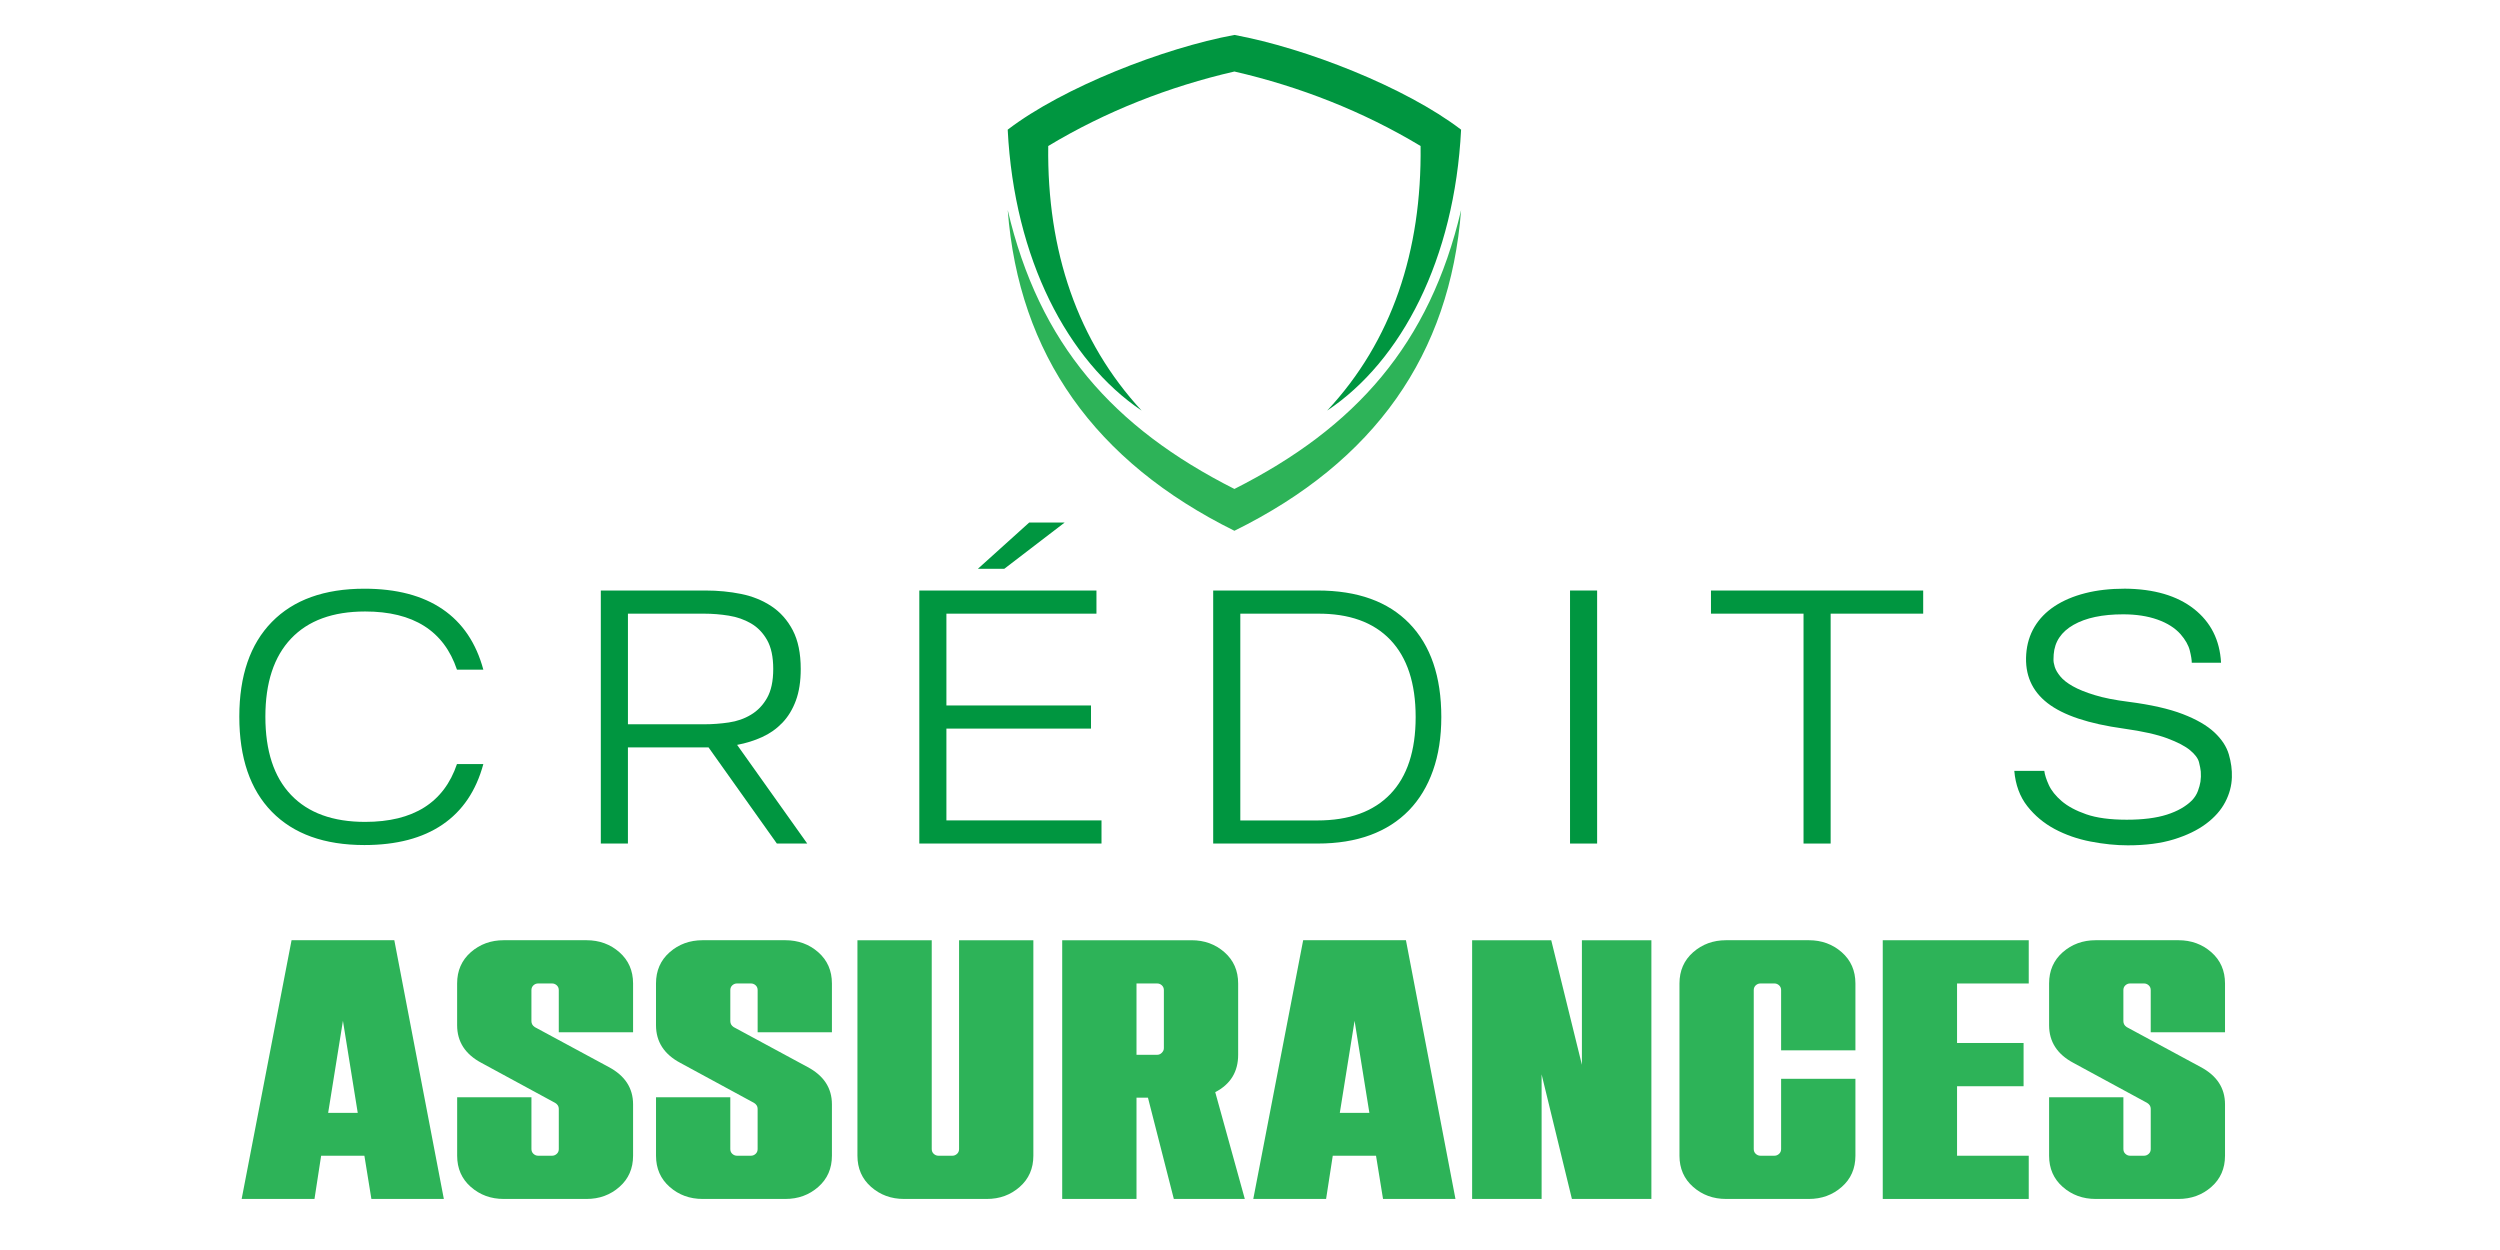 <?xml version="1.0" encoding="utf-8"?>
<!-- Generator: Adobe Illustrator 16.0.0, SVG Export Plug-In . SVG Version: 6.00 Build 0)  -->
<!DOCTYPE svg PUBLIC "-//W3C//DTD SVG 1.1//EN" "http://www.w3.org/Graphics/SVG/1.1/DTD/svg11.dtd">
<svg version="1.1" id="Calque_1" xmlns:x="http://ns.adobe.com/Extensibility/1.0/" xmlns:i="http://ns.adobe.com/AdobeIllustrator/10.0/" xmlns:graph="http://ns.adobe.com/Graphs/1.0/"
	 xmlns="http://www.w3.org/2000/svg" xmlns:xlink="http://www.w3.org/1999/xlink" x="0px" y="0px" width="160px" height="80px"
	 viewBox="0 0 160 80" enable-background="new 0 0 160 80" xml:space="preserve">
<path fill-rule="evenodd" clip-rule="evenodd" fill="#2DB358" d="M79.002,31.293c7.777-3.929,12.502-9.281,14.509-17.852
	C92.8,22.682,87.99,29.539,79.002,33.97c-8.947-4.431-13.798-11.288-14.508-20.528C66.5,22.012,71.226,27.365,79.002,31.293
	L79.002,31.293z"/>
<path fill-rule="evenodd" clip-rule="evenodd" fill="#009640" d="M67.087,9.344c3.679-2.216,7.735-3.804,11.915-4.767
	c4.181,0.962,8.236,2.551,11.915,4.767c0.085,6.732-1.838,12.501-5.979,16.934c4.768-3.179,8.154-9.701,8.572-17.979
	c-3.556-2.718-9.951-5.226-14.509-6.063c-4.516,0.836-10.954,3.344-14.508,6.063c0.417,8.278,3.847,14.8,8.571,17.979
	C68.968,21.846,67.002,16.076,67.087,9.344L67.087,9.344z"/>
<g>
	<path fill="#009640" d="M15.316,45.868c0-2.622,0.694-4.644,2.083-6.063c1.388-1.418,3.362-2.128,5.922-2.128
		c2.051,0,3.718,0.436,4.998,1.308c1.281,0.871,2.153,2.163,2.615,3.875h-1.688c-0.833-2.484-2.792-3.725-5.877-3.725
		c-2.066,0-3.648,0.579-4.742,1.735c-1.097,1.157-1.643,2.823-1.643,4.998c0,2.19,0.546,3.86,1.643,5.008
		c1.094,1.149,2.676,1.725,4.742,1.725c3.085,0,5.043-1.234,5.877-3.702h1.688c-0.462,1.712-1.334,3.003-2.615,3.875
		c-1.28,0.872-2.946,1.309-4.998,1.309c-2.56,0-4.534-0.711-5.922-2.129C16.01,50.534,15.316,48.505,15.316,45.868z"/>
	<path fill="#009640" d="M45.162,37.793c0.787,0,1.542,0.073,2.267,0.219c0.726,0.147,1.373,0.409,1.944,0.787
		c0.571,0.378,1.025,0.891,1.365,1.539c0.338,0.648,0.509,1.473,0.509,2.476c0,0.786-0.104,1.462-0.312,2.024
		c-0.208,0.563-0.498,1.038-0.867,1.423c-0.372,0.386-0.803,0.69-1.296,0.913c-0.494,0.225-1.026,0.391-1.597,0.498l4.488,6.315
		h-1.944l-4.372-6.153h-5.16v6.153h-1.735V37.793H45.162z M45.07,46.354c0.523,0,1.048-0.039,1.573-0.116
		c0.523-0.076,0.999-0.242,1.422-0.498c0.424-0.254,0.767-0.611,1.029-1.075c0.262-0.463,0.393-1.079,0.393-1.851
		c0-0.771-0.131-1.388-0.393-1.851c-0.263-0.463-0.605-0.817-1.029-1.064s-0.899-0.413-1.422-0.497
		c-0.525-0.085-1.05-0.127-1.573-0.127h-4.882v7.08H45.07z"/>
	<path fill="#009640" d="M58.836,37.793h11.337v1.48H60.57v5.875h9.254v1.482H60.57v5.877h9.926v1.479h-11.66V37.793z
		 M62.583,36.405l3.285-2.962h2.269l-3.865,2.962H62.583z"/>
	<path fill="#009640" d="M84.331,37.793c2.545,0,4.5,0.701,5.865,2.105c1.365,1.403,2.048,3.4,2.048,5.992
		c0,1.281-0.178,2.422-0.533,3.424c-0.354,1.004-0.867,1.852-1.537,2.545c-0.672,0.693-1.496,1.224-2.477,1.586
		c-0.979,0.361-2.101,0.542-3.366,0.542h-6.687V37.793H84.331z M79.38,39.274v13.235h4.928c2.037,0,3.594-0.565,4.675-1.69
		c1.079-1.124,1.619-2.768,1.619-4.928c0-2.159-0.54-3.806-1.619-4.939c-1.081-1.133-2.638-1.693-4.675-1.677H79.38z"/>
	<path fill="#009640" d="M102.216,37.793v16.194h-1.734V37.793H102.216z"/>
	<path fill="#009640" d="M109.502,39.274v-1.48h13.582v1.48h-5.923v14.713h-1.735V39.274H109.502z"/>
	<path fill="#009640" d="M128.915,49.337h1.92c0.031,0.248,0.128,0.549,0.289,0.903c0.162,0.355,0.437,0.697,0.821,1.029
		c0.386,0.332,0.91,0.614,1.573,0.845s1.527,0.348,2.592,0.348c1.033,0,1.89-0.109,2.568-0.325s1.218-0.522,1.619-0.924
		c0.17-0.186,0.293-0.382,0.37-0.591c0.077-0.208,0.132-0.405,0.162-0.59c0.03-0.216,0.039-0.433,0.022-0.648
		c-0.015-0.153-0.053-0.354-0.115-0.602c-0.062-0.245-0.251-0.501-0.567-0.764c-0.315-0.263-0.802-0.517-1.457-0.763
		s-1.584-0.455-2.788-0.624c-2.251-0.311-3.879-0.853-4.881-1.632c-1.004-0.779-1.459-1.824-1.365-3.136
		c0.046-0.646,0.223-1.229,0.532-1.747c0.308-0.516,0.736-0.957,1.283-1.318c0.548-0.362,1.199-0.639,1.955-0.833
		s1.604-0.29,2.545-0.29c1.867,0.015,3.34,0.448,4.42,1.295c1.079,0.849,1.657,1.997,1.734,3.447h-1.874
		c0-0.184-0.042-0.447-0.127-0.786s-0.282-0.686-0.589-1.041c-0.356-0.401-0.849-0.713-1.482-0.938
		c-0.632-0.224-1.365-0.335-2.197-0.335c-1.327,0-2.383,0.224-3.169,0.671c-0.787,0.447-1.212,1.08-1.273,1.896
		c0,0.062-0.004,0.163-0.012,0.302c-0.007,0.139,0.021,0.305,0.081,0.498c0.062,0.193,0.182,0.396,0.359,0.611
		c0.177,0.217,0.443,0.425,0.798,0.625c0.354,0.2,0.821,0.39,1.399,0.566c0.578,0.179,1.3,0.32,2.163,0.429
		c1.435,0.185,2.592,0.447,3.472,0.786c0.878,0.339,1.553,0.729,2.023,1.169c0.47,0.438,0.778,0.909,0.926,1.411
		c0.146,0.502,0.212,0.991,0.195,1.47c-0.015,0.54-0.157,1.067-0.427,1.584c-0.271,0.518-0.679,0.979-1.227,1.388
		s-1.234,0.741-2.059,0.996c-0.825,0.255-1.81,0.382-2.95,0.382c-0.756,0-1.55-0.082-2.384-0.243
		c-0.832-0.161-1.596-0.429-2.29-0.798c-0.694-0.372-1.28-0.859-1.758-1.469C129.27,50.984,128.992,50.232,128.915,49.337z"/>
</g>
<g>
	<path fill="#2DB358" d="M28.406,76.733h-4.637l-0.448-2.768h-2.768l-0.426,2.768h-4.661l3.194-16.559h6.576L28.406,76.733z
		 M22.895,71.222l-0.947-5.891l-0.946,5.891H22.895z"/>
	<path fill="#2DB358" d="M37.538,76.733h-5.3c-0.82,0-1.521-0.257-2.105-0.77c-0.583-0.512-0.875-1.179-0.875-1.998v-3.738h4.754
		v3.312c0,0.127,0.045,0.229,0.131,0.308c0.087,0.079,0.185,0.119,0.295,0.119h0.899c0.109,0,0.208-0.04,0.295-0.119
		c0.087-0.078,0.131-0.181,0.131-0.308v-2.578c0-0.157-0.079-0.283-0.238-0.379l-4.708-2.555c-1.041-0.551-1.561-1.356-1.561-2.413
		v-2.672c0-0.82,0.292-1.487,0.875-2c0.583-0.512,1.285-0.768,2.105-0.768h5.3c0.82,0,1.521,0.256,2.105,0.768
		c0.583,0.513,0.876,1.18,0.876,2v3.122h-4.755v-2.697c0-0.125-0.044-0.229-0.131-0.308c-0.087-0.078-0.186-0.117-0.295-0.117
		h-0.899c-0.11,0-0.208,0.039-0.295,0.117c-0.086,0.079-0.131,0.183-0.131,0.308v1.987c0,0.158,0.072,0.284,0.213,0.379l4.732,2.555
		c1.041,0.552,1.561,1.349,1.561,2.39v3.288c0,0.819-0.292,1.486-0.876,1.998C39.059,76.477,38.358,76.733,37.538,76.733z"/>
	<path fill="#2DB358" d="M50.263,76.733h-5.297c-0.82,0-1.524-0.257-2.106-0.77c-0.583-0.512-0.875-1.179-0.875-1.998v-3.738h4.754
		v3.312c0,0.127,0.042,0.229,0.129,0.308c0.087,0.079,0.186,0.119,0.296,0.119h0.899c0.11,0,0.209-0.04,0.296-0.119
		c0.086-0.078,0.129-0.181,0.129-0.308v-2.578c0-0.157-0.08-0.283-0.235-0.379l-4.708-2.555c-1.041-0.551-1.561-1.356-1.561-2.413
		v-2.672c0-0.82,0.291-1.487,0.875-2c0.582-0.512,1.286-0.768,2.106-0.768h5.297c0.82,0,1.522,0.256,2.106,0.768
		c0.583,0.513,0.875,1.18,0.875,2v3.122h-4.754v-2.697c0-0.125-0.042-0.229-0.129-0.308c-0.087-0.078-0.186-0.117-0.296-0.117
		h-0.899c-0.11,0-0.209,0.039-0.296,0.117c-0.087,0.079-0.129,0.183-0.129,0.308v1.987c0,0.158,0.071,0.284,0.213,0.379l4.729,2.555
		c1.041,0.552,1.561,1.349,1.561,2.39v3.288c0,0.819-0.291,1.486-0.875,1.998C51.786,76.477,51.083,76.733,50.263,76.733z"/>
	<path fill="#2DB358" d="M63.157,76.733h-5.3c-0.82,0-1.521-0.257-2.106-0.77c-0.582-0.512-0.875-1.179-0.875-1.998V60.175h4.755
		v13.364c0,0.127,0.043,0.229,0.13,0.308c0.087,0.079,0.185,0.119,0.296,0.119h0.899c0.109,0,0.208-0.04,0.294-0.119
		c0.087-0.078,0.13-0.181,0.13-0.308V60.175h4.755v13.791c0,0.819-0.292,1.486-0.876,1.998
		C64.678,76.477,63.976,76.733,63.157,76.733z"/>
	<path fill="#2DB358" d="M79.668,76.733h-4.543l-1.656-6.482h-0.733v6.482h-4.755V60.175h8.281c0.819,0,1.521,0.256,2.104,0.768
		c0.583,0.513,0.876,1.18,0.876,2v4.564c0,1.088-0.491,1.885-1.467,2.391L79.668,76.733z M74.062,67.507
		c0.109,0,0.208-0.043,0.295-0.13c0.086-0.087,0.131-0.185,0.131-0.296v-3.714c0-0.125-0.045-0.229-0.131-0.308
		c-0.087-0.078-0.186-0.117-0.295-0.117h-1.326v4.564H74.062z"/>
	<path fill="#2DB358" d="M93.15,76.733h-4.636l-0.449-2.768h-2.768l-0.427,2.768h-4.66l3.193-16.559h6.577L93.15,76.733z
		 M87.64,71.222l-0.947-5.891l-0.945,5.891H87.64z"/>
	<path fill="#2DB358" d="M105.688,76.733h-5.086l-1.939-7.973v7.973h-4.447V60.175h5.063l1.963,7.972v-7.972h4.447V76.733z"/>
	<path fill="#2DB358" d="M115.766,76.733h-5.3c-0.819,0-1.521-0.257-2.104-0.77c-0.583-0.512-0.876-1.179-0.876-1.998V62.942
		c0-0.82,0.293-1.487,0.876-2c0.584-0.512,1.285-0.768,2.104-0.768h5.3c0.819,0,1.521,0.256,2.105,0.768
		c0.583,0.513,0.876,1.18,0.876,2v4.281h-4.756v-3.856c0-0.125-0.044-0.229-0.131-0.308c-0.086-0.078-0.185-0.117-0.295-0.117
		h-0.899c-0.109,0-0.209,0.039-0.296,0.117c-0.087,0.079-0.13,0.183-0.13,0.308v10.172c0,0.127,0.043,0.229,0.13,0.308
		c0.087,0.079,0.187,0.119,0.296,0.119h0.899c0.11,0,0.209-0.04,0.295-0.119c0.087-0.078,0.131-0.181,0.131-0.308v-4.494h4.756
		v4.921c0,0.819-0.293,1.486-0.876,1.998C117.287,76.477,116.585,76.733,115.766,76.733z"/>
	<path fill="#2DB358" d="M129.839,76.733h-9.343V60.175h9.343v2.768h-4.588v3.808h4.258v2.768h-4.258v4.448h4.588V76.733z"/>
	<path fill="#2DB358" d="M139.421,76.733h-5.299c-0.82,0-1.522-0.257-2.106-0.77c-0.583-0.512-0.874-1.179-0.874-1.998v-3.738h4.755
		v3.312c0,0.127,0.043,0.229,0.13,0.308c0.087,0.079,0.185,0.119,0.296,0.119h0.898c0.11,0,0.209-0.04,0.296-0.119
		c0.087-0.078,0.13-0.181,0.13-0.308v-2.578c0-0.157-0.079-0.283-0.236-0.379l-4.708-2.555c-1.04-0.551-1.561-1.356-1.561-2.413
		v-2.672c0-0.82,0.291-1.487,0.874-2c0.584-0.512,1.286-0.768,2.106-0.768h5.299c0.819,0,1.521,0.256,2.105,0.768
		c0.583,0.513,0.875,1.18,0.875,2v3.122h-4.755v-2.697c0-0.125-0.043-0.229-0.13-0.308c-0.087-0.078-0.186-0.117-0.296-0.117h-0.898
		c-0.111,0-0.209,0.039-0.296,0.117c-0.087,0.079-0.13,0.183-0.13,0.308v1.987c0,0.158,0.07,0.284,0.213,0.379l4.73,2.555
		c1.041,0.552,1.562,1.349,1.562,2.39v3.288c0,0.819-0.292,1.486-0.875,1.998C140.941,76.477,140.24,76.733,139.421,76.733z"/>
</g>
</svg>
